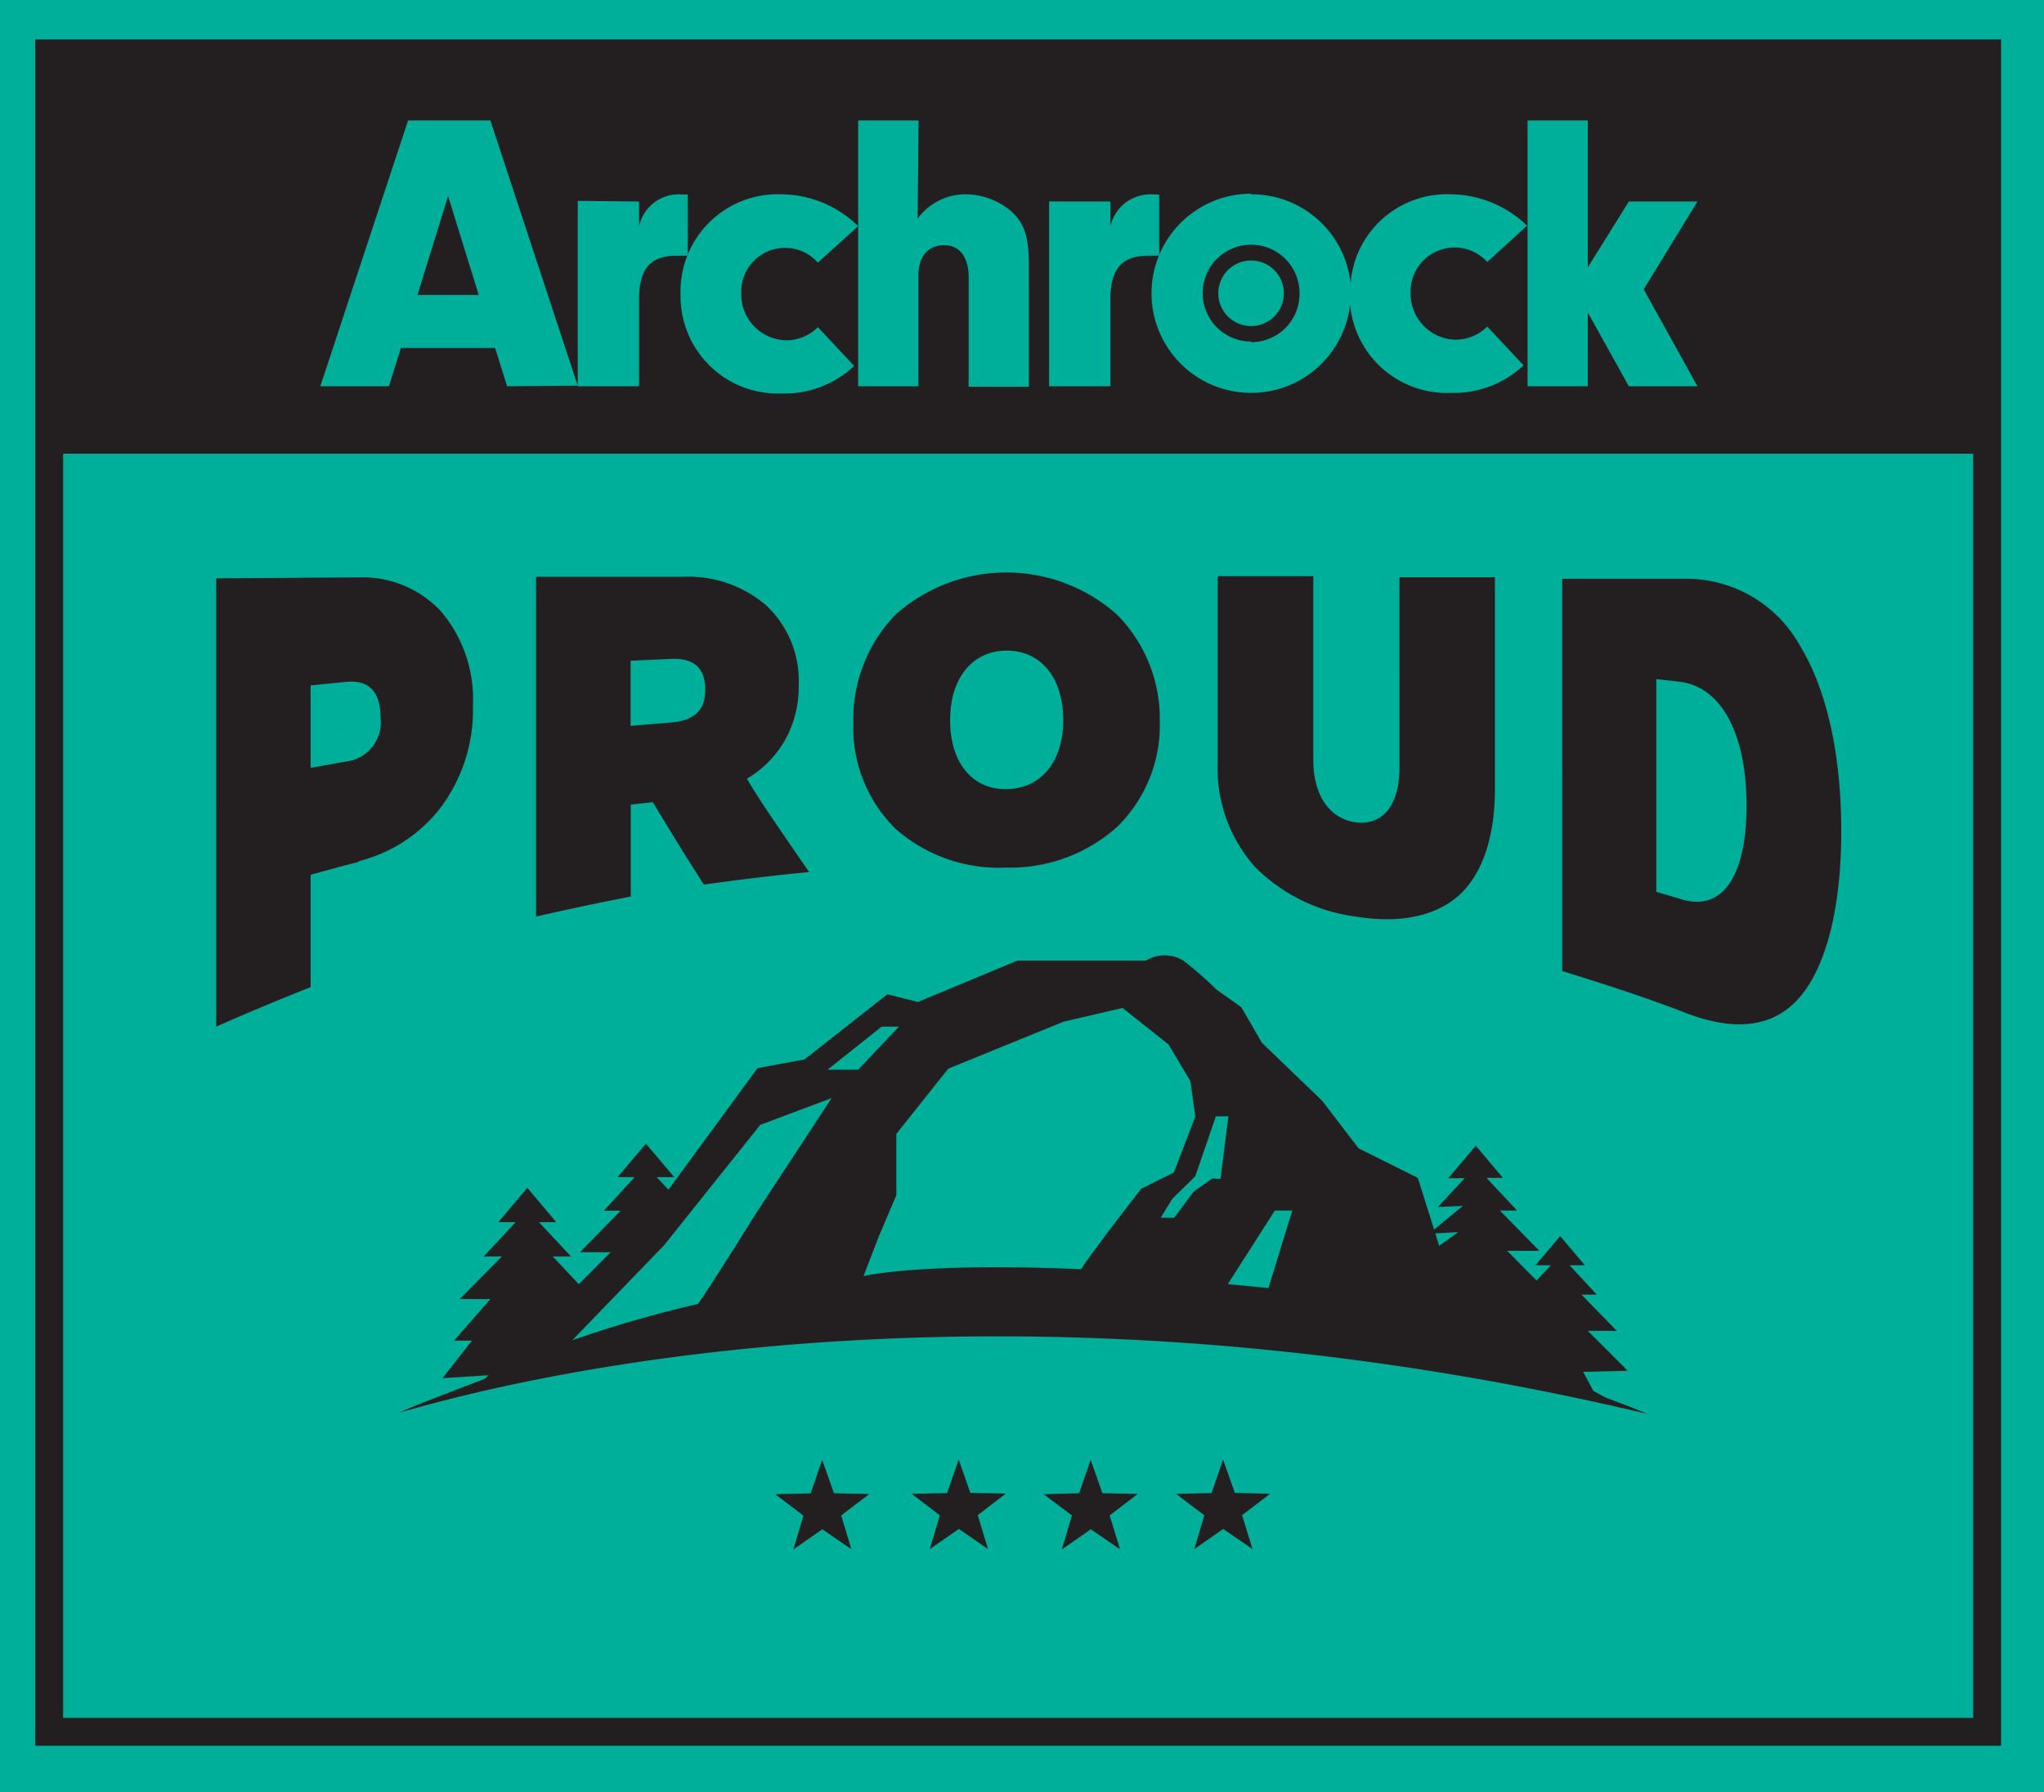 <svg xmlns="http://www.w3.org/2000/svg" viewBox="0 0 133.38 116.97"><defs><style>.cls-1{fill:#00af9a;}.cls-1,.cls-2{fill-rule:evenodd;}.cls-2,.cls-3{fill:#231f20;}</style></defs><title>pride_badge_v1.2-</title><g id="Layer_2" data-name="Layer 2"><g id="Layer_1-2" data-name="Layer 1"><path class="cls-1" d="M0,0H133.38V117H0Z"/><path class="cls-2" d="M53.37,21.35a2.91,2.91,0,0,1-2,.86,3,3,0,0,1-3-3.07,2.86,2.86,0,0,1,5-2L56,14.76a7.22,7.22,0,0,0-5-2.08,6.34,6.34,0,0,0-6.59,6.56A6.35,6.35,0,0,0,51,25.68a6.62,6.62,0,0,0,4.74-1.8ZM59.94,7.86H56V25.21h3.93V18c0-1.25.62-2,1.67-2s1.58.81,1.61,2v7.24h3.93V17.34c0-1.85-.28-2.76-1.14-3.54a4.63,4.63,0,0,0-3-1.12,3.86,3.86,0,0,0-3.12,1.59Zm8.52,5.29V25.21h4V19.53c0-2,.76-2.84,2.45-2.84.18,0,.42,0,.73,0v-4h-.36a2.67,2.67,0,0,0-2.82,2.08V13.15ZM81.64,17a2.14,2.14,0,1,0,2.14,2.14A2.14,2.14,0,0,0,81.64,17Zm0,5.29h0a3.16,3.16,0,1,1,3.16-3.15A3.15,3.15,0,0,1,81.64,22.33Zm0-9.65a6.5,6.5,0,1,0,6.46,7.24,6.34,6.34,0,0,0,6.58,5.76,6.62,6.62,0,0,0,4.74-1.8l-2.37-2.53a2.93,2.93,0,0,1-2,.86,3,3,0,0,1-3-3.07,2.87,2.87,0,0,1,5-2l2.63-2.4V25.21h3.93V20.39l2.68,4.82h4.48l-3.51-6.33,3.51-5.73h-4.48l-2.68,4.3V7.86H99.68v6.9a7.25,7.25,0,0,0-5-2.08,6.31,6.31,0,0,0-6.55,5.8A6.49,6.49,0,0,0,81.64,12.68Zm-43.94.47V25.21h4V19.53c0-2,.75-2.84,2.45-2.84.18,0,.41,0,.73,0v-4h-.37a2.65,2.65,0,0,0-2.81,2.08V13.15Zm0,12.06h0L32,7.86H26.63L20.9,25.21h4.48l.78-2.5h6.15l.78,2.5Zm-6.46-5.92h-4l2-6.45ZM4.12,29.61H128.76v82.5H4.12ZM17.35,94.12a1.09,1.09,0,0,0,.08-.15l-.09.14Zm7.48-47.31a2.57,2.57,0,0,1-2.26,2.89l-2.3.41V44.73l2.3-.23C24.18,44.34,24.83,45.26,24.83,46.81Zm16.32-3.69L43.8,43c1.61-.07,2.22.72,2.22,2S45.41,47,43.8,47.15l-2.65.22Zm1.45,9.23c.55.91,1.1,1.82,1.65,2.71s1.12,1.79,1.68,2.67c2.29-.32,4.58-.6,6.87-.82-.69-1-1.38-2-2.06-3s-1.36-2-2-3.09a6.93,6.93,0,0,0,2.47-2.49,7.14,7.14,0,0,0,.91-3.59A6.75,6.75,0,0,0,50,39.51a7.78,7.78,0,0,0-5.36-1.87l-9.66,0V59.82c2.06-.48,4.12-.91,6.18-1.31v-6ZM69.38,47c0,2.8-1.52,4.48-3.72,4.5S62,49.79,62,47s1.49-4.53,3.68-4.54S69.38,44.16,69.38,47Zm6.3.11a9.66,9.66,0,0,0-2.79-7,10.87,10.87,0,0,0-14.45,0,9.83,9.83,0,0,0-2.76,7.08,9.29,9.29,0,0,0,2.76,6.9,10.2,10.2,0,0,0,7.22,2.53,10.44,10.44,0,0,0,7.23-2.65A9.27,9.27,0,0,0,75.68,47.06ZM88.51,59.82c2.78.45,5.06,0,6.6-1.31s2.44-3.75,2.44-7V37.67l-6.23,0V50.1c0,2.51-1.14,3.77-2.81,3.57S85.7,52,85.7,49.6v-12H79.46V49.79a9.64,9.64,0,0,0,2.45,6.8A11.3,11.3,0,0,0,88.51,59.82Zm13.43,3.55c2.66.83,5.34,1.68,8,2.71,3.22,1.26,5.78,1,7.5-1s2.71-5.82,2.71-10.82-.93-9.24-2.71-12.15a8.48,8.48,0,0,0-7.5-4.34l-8,0V63.37Zm6.14-5.17V44.32l1.52.17c2.78.34,4.37,3.47,4.37,8.09s-1.59,7-4.37,6.07Zm-84.67-2a9.69,9.69,0,0,0,5.36-3.52,10.6,10.6,0,0,0,2.09-6.62,8.86,8.86,0,0,0-2.09-6.17,7,7,0,0,0-5.36-2.21l-9.3.06V67c2-.89,4.1-1.76,6.16-2.58V57.09C21.31,56.8,22.35,56.51,23.41,56.25ZM2.3,2.57H130.58V113.93H2.3Z"/><path class="cls-3" d="M61,43.44l-.05,0v-.09l0,0"/><path class="cls-3" d="M22.27,47.55l.13.07-.12-.08Z"/><polygon class="cls-3" points="79.06 97.44 76.74 97.49 78.59 98.89 77.93 101.1 79.82 99.78 81.73 101.09 81.05 98.88 82.89 97.48 80.58 97.43 79.81 95.25 79.06 97.44"/><polygon class="cls-3" points="62.56 95.25 61.8 97.44 59.49 97.49 61.33 98.89 60.67 101.1 62.57 99.78 64.47 101.09 63.8 98.88 65.64 97.47 63.32 97.43 62.56 95.25"/><polygon class="cls-3" points="52.9 97.46 50.58 97.51 52.43 98.91 51.77 101.12 53.66 99.8 55.56 101.11 54.89 98.9 56.73 97.5 54.42 97.45 53.65 95.27 52.9 97.46"/><polygon class="cls-3" points="70.42 97.45 68.1 97.51 69.95 98.9 69.29 101.12 71.18 99.8 73.09 101.11 72.41 98.9 74.25 97.49 71.94 97.45 71.17 95.27 70.42 97.45"/><path class="cls-2" d="M93.91,81.3h0l-.25-.81,1.5-.08ZM82.77,84.06h0l-2.65-.26L83.19,79h1.14Zm-3.66-7.15h0l-1.21.85-1.28,1.71-.88,0,.76-1.24L78,76.76l1.34-3.91.82,0-.52,4.09Zm-8.56,5.92h0c-10.55-.46-14.2.45-14.2.45l1-2.6L58.49,78V74l3.39-4.26,7.51-3.06,3.86-.9,3,2.38,1.43,2.39L78,72.86,76.6,76.52l-2.13,1.06S71.32,81.61,70.55,82.83ZM54,69.81h0L57.53,67h1.13L56,69.81ZM49.39,79.1h0s-3.24,5.2-3.85,6a77,77,0,0,0-8.2,2.37l6-6.21,6.27-7.85,4.66-1.75Zm55.39,12.11h0l-.81-.44-.66-1.24,2.91-.07-2.61-2.61h1.89l-2.3-2.36h1l-1.78-1.92h1l-1.61-1.9-1.61,1.9h1l-.93,1-1.92-1.94h2.1L97.87,79H99l-2-2.13h1.07L96.3,74.77l-1.79,2.12h1.07l-1.75,1.88,1.63-.07-1.88,1.54-1.06-3.37-3.87-1.93-2.37-3.1-3.93-3.78L81,65.73l-1.62-1.15a23.71,23.71,0,0,0-2.16-1.89,2.34,2.34,0,0,0-2.44,0H66.39l-6.49,2.7-2-.5-5.4,4.25-3.07.57-5.81,7.93-.77-.82H44l-1.85-2.18-1.85,2.18h1.11l-2,2.19H40.5l-2.65,2.71h2l-2.08,2.09L36.07,82h1.19l-2.09-2.24H36.3l-1.89-2.24-1.89,2.24h1.13L31.56,82h1.19L30,84.78H32l-2.37,2.71h1.17l-1.92,2.45,3-.19-.22.22c-1.21.48-4.45,1.68-5.59,2.21,1.69-.37,34.48-11.05,81.42.09C106.61,91.9,105.7,91.55,104.78,91.21Z"/></g></g></svg>